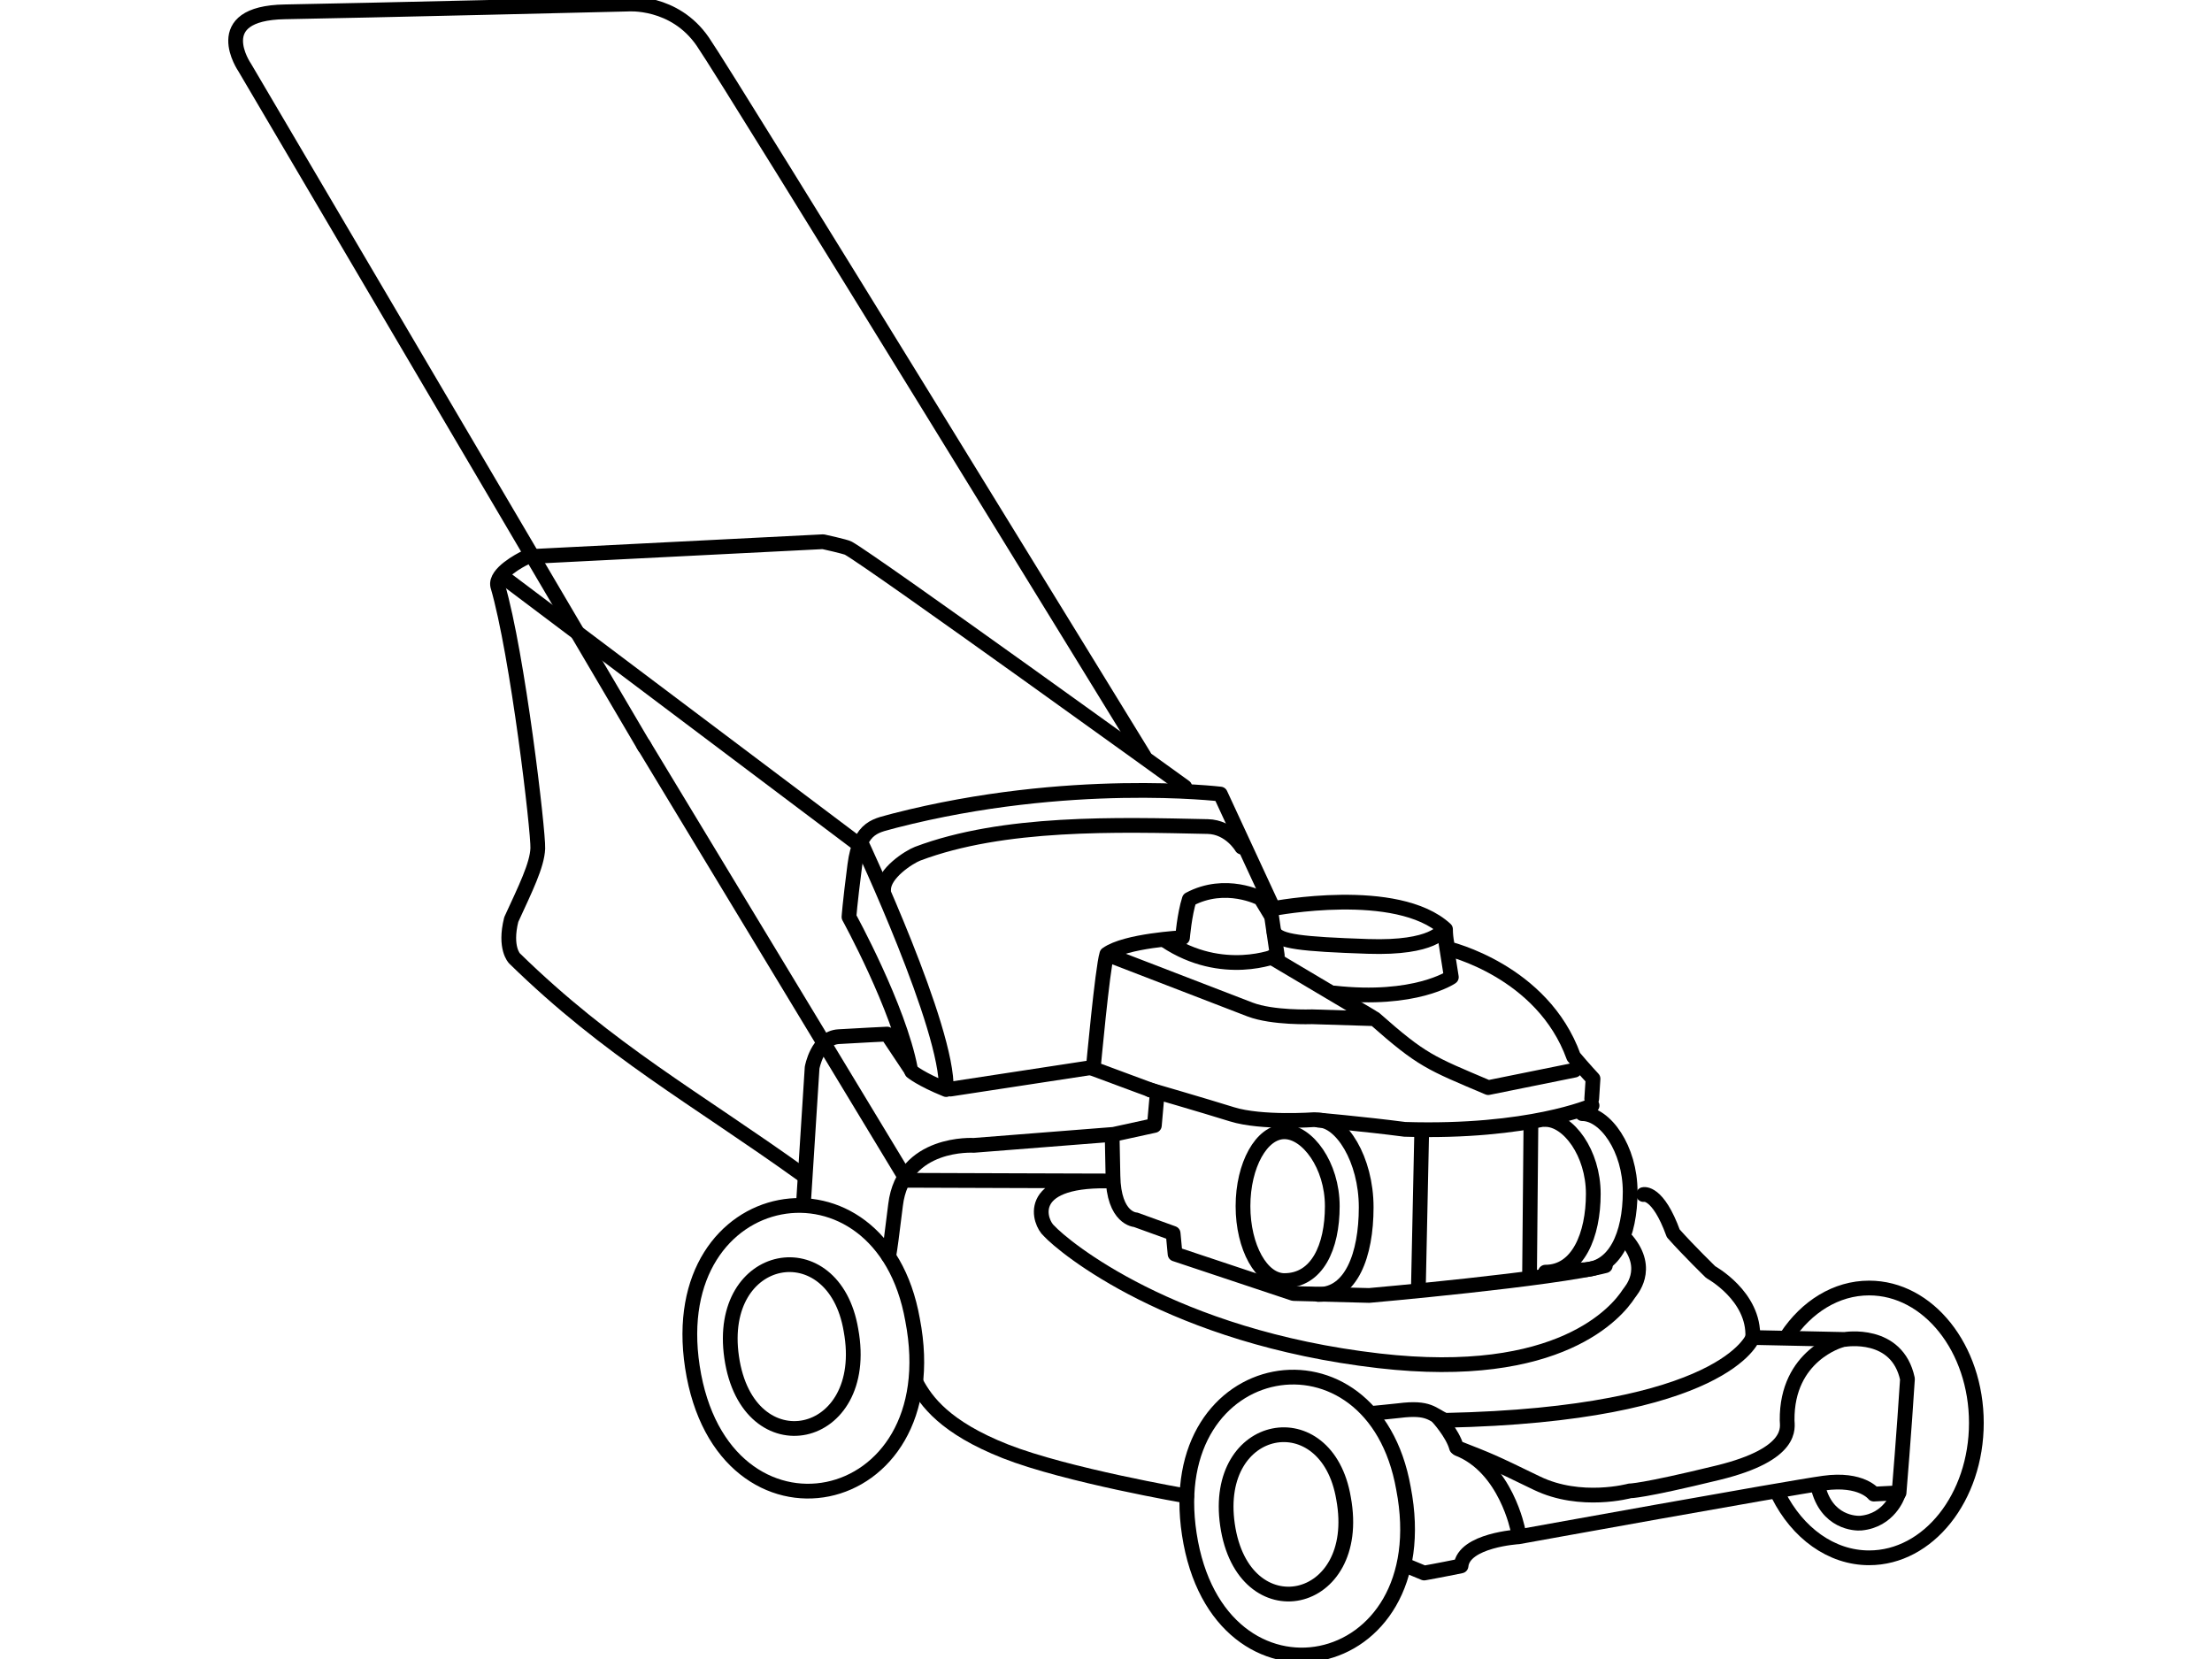 <?xml version="1.0" encoding="UTF-8"?>
<!DOCTYPE svg PUBLIC "-//W3C//DTD SVG 1.1//EN" "http://www.w3.org/Graphics/SVG/1.1/DTD/svg11.dtd">
<!-- Creator: CorelDRAW X7 -->
<svg xmlns="http://www.w3.org/2000/svg" xml:space="preserve" width="2.11667E+006px" height="1.5875E+006px" version="1.1" style="shape-rendering:geometricPrecision; text-rendering:geometricPrecision; image-rendering:optimizeQuality; fill-rule:evenodd; clip-rule:evenodd"
viewBox="0 0 2116667 1587500"
 xmlns:xlink="http://www.w3.org/1999/xlink">
 <defs>
  <style type="text/css">
   <![CDATA[
    .str0 {stroke:black;stroke-width:14111;stroke-linecap:round;stroke-linejoin:round}
    .fil0 {fill:none;fill-rule:nonzero}
   ]]>
  </style>
 </defs>
 <g id="Layer_x0020_1">
  <g id="_750984720">
   <path class="fil0 str0" d="M1344827 1497794l17953 7430c0,0 14242,-2478 35290,-6810 2477,-24764 55102,-27859 55102,-27859 0,0 256310,-46433 292216,-51388 35909,-4952 47673,10528 47673,10528l24145 -1242c0,0 4952,-59433 8046,-108961 -9903,-46432 -60051,-37766 -60051,-37766l-88001 -1870c0,0 -26535,73688 -294606,79261 -12385,-5573 -14858,-13001 -43959,-9288 -11144,1238 -24375,2475 -24375,2475"/>
   <path class="fil0 str0" d="M1342971 1424119c35350,182381 -177487,223541 -204925,43959 -26519,-173566 175787,-208096 204925,-43959z"/>
   <path class="fil0 str0" d="M1135570 1431550c0,0 -115154,-19810 -173350,-42718 -58194,-22908 -76150,-48291 -85436,-65627"/>
   <path class="fil0 str0" d="M768441 1124475c-103624,-74415 -185210,-118555 -276119,-207399 0,0 -9906,-9906 -3098,-37147 13621,-29716 24766,-52003 25386,-68103 616,-16096 -19193,-185732 -38387,-251353 -2474,-11765 21311,-24402 26853,-27010"/>
   <path class="fil0 str0" d="M512364 532302l275269 -13930c0,0 21359,4642 24145,6192 23763,13201 321935,228449 321935,228449"/>
   <path class="fil0 str0" d="M1815967 1430776c0,0 -8128,24146 -35289,26697 -5108,464 -32967,-464 -41091,-35054"/>
   <path class="fil0 str0" d="M1064103 1086361c0,0 229,-1742 891,38732 673,41482 21668,42099 21668,42099l35909 13001 1857 19813 113296 37763 72436 1857c0,0 175824,-15473 225971,-28474m-13001 -159731l1237 -19193c0,0 -8667,-9287 -18573,-21051 -29718,-82339 -120105,-103389 -120105,-103389 0,0 -2478,-8666 -2478,-18574 -46432,-42717 -164680,-19809 -164680,-19809l-50768 -109582c0,0 -144870,-17336 -311408,25383 -16716,4951 -33432,4335 -38384,42717 -4955,38384 -5571,49528 -5571,49528 0,0 47669,86677 58813,145490l-22288 -33432c0,0 -26002,1237 -46432,2479 -20431,1236 -25382,29717 -25382,29717l-6635 104098 -1415 22198"/>
   <path class="fil0 str0" d="M1556779 1186932c23215,27859 3439,48544 1868,50988 -11004,17106 -65854,84282 -239204,64238 -198113,-22909 -301501,-108961 -315743,-124441 -8666,-7429 -24453,-48754 55719,-47670 6203,82 -191611,-620 -191611,-620l-252130 -416851"/>
   <path class="fil0 str0" d="M616761 714628l-382606 -650060c0,0 -35909,-52004 38383,-53242 74293,-1240 328128,-7428 328128,-7428 0,0 44575,-3715 71814,35905 27240,39624 422230,683490 422230,683490"/>
   <path class="fil0 str0" d="M824161 806720c0,0 83579,177837 81257,235878 -24144,-9751 -32967,-17181 -32967,-17181"/>
   <path class="fil0 str0" d="M1215590 874975l-9287 -15323c0,0 -33432,-17644 -68257,929 -4642,14394 -6500,36682 -6500,36682 0,0 -54326,2786 -72435,15787 -4179,13466 -13001,109582 -13001,109582l61291 22752 -2786 31574 -39003 8514 -133727 10524c0,0 -67483,-4336 -74913,56956 -7430,61291 -6808,47673 -6808,47673"/>
   <path class="fil0 str0" d="M1523439 1057921c0,0 -59898,26467 -179231,22752 -39004,-5108 -86365,-9286 -86365,-9286 0,0 -50612,3713 -78935,-5108 -28324,-8822 -78357,-23332 -78357,-23332"/>
   <path class="fil0 str0" d="M1464934 1076494l-1264 140067m-106331 11908l3121 -146910"/>
   <path class="fil0 str0" d="M1506723 1024025l-82651 16716c-55872,-23695 -63136,-25771 -108652,-65935l-59899 -1857c0,0 -37609,1392 -59433,-6965 -21824,-8359 -133727,-51541 -133727,-51541"/>
   <line class="fil0 str0" x1="821684" y1="808112" x2="481175" y2= "551803" />
   <path class="fil0 str0" d="M1572657 1143048c0,0 13623,-3715 28482,37146 14858,16716 35905,37146 35905,37146 0,0 42013,22892 40156,62516"/>
   <path class="fil0 str0" d="M1189432 1154192c0,39319 17741,71198 39624,71198 31263,0 45812,-31879 45812,-71198 0,-39320 -23929,-71198 -45812,-71198 -21883,0 -39624,31878 -39624,71198z"/>
   <line class="fil0 str0" x1="1043324" y1="1021704" x2="909597" y2= "1042133" />
   <path class="fil0 str0" d="M1188194 810589c0,0 -11144,-19193 -32503,-19657 -87060,-1894 -195473,-5002 -277668,26002 -8358,3250 -32503,18770 -32503,34207"/>
   <path class="fil0 str0" d="M1216673 876213l5571 38076c0,0 -52312,22288 -107103,-14239"/>
   <path class="fil0 str0" d="M1381045 889525c0,0 -8358,18265 -72127,16096 -63765,-2166 -85124,-4644 -89767,-13618"/>
   <path class="fil0 str0" d="M1383522 901597l5262 33432c0,0 -34672,23837 -112367,15167"/>
   <line class="fil0 str0" x1="1216673" y1="916146" x2="1312633" y2= "973102" />
   <path class="fil0 str0" d="M1375628 1355865c0,0 14394,15630 18109,29252 32982,12957 33056,12838 76770,34052 42098,20431 89150,7430 89150,7430 0,0 10524,616 84198,-17337 73675,-17952 66246,-43955 66246,-50148 -620,-62528 51384,-76613 51384,-76613"/>
   <path class="fil0 str0" d="M1452552 1464363c0,0 -11452,-60092 -57269,-78044"/>
   <path class="fil0 str0" d="M1701793 1430518c18187,36150 50252,60158 86778,60158 56674,0 102616,-57792 102616,-129083 0,-71291 -45942,-129083 -102616,-129083 -31615,0 -59892,17983 -78717,46265"/>
   <path class="fil0 str0" d="M1514100 1215126c31263,0 45812,-33465 45812,-74739 0,-41275 -23929,-74739 -45812,-74739"/>
   <path class="fil0 str0" d="M1478809 1217332c31262,0 45812,-35595 45812,-74913 0,-39320 -23929,-71199 -45812,-71199"/>
   <path class="fil0 str0" d="M1261490 1238698c31262,0 45812,-37353 45812,-83422 0,-46070 -23930,-83421 -45812,-83421"/>
   <path class="fil0 str0" d="M1285657 1433868c19161,104583 -96206,128186 -111079,25208 -14374,-99529 95285,-119329 111079,-25208z"/>
   <path class="fil0 str0" d="M873220 1262835c36341,187492 -182462,229806 -210669,45191 -27262,-178431 180715,-213929 210669,-45191z"/>
   <path class="fil0 str0" d="M814299 1272857c19698,107514 -98903,131779 -114192,25915 -14778,-102319 97955,-122675 114192,-25915z"/>
  </g>
 </g>
</svg>
